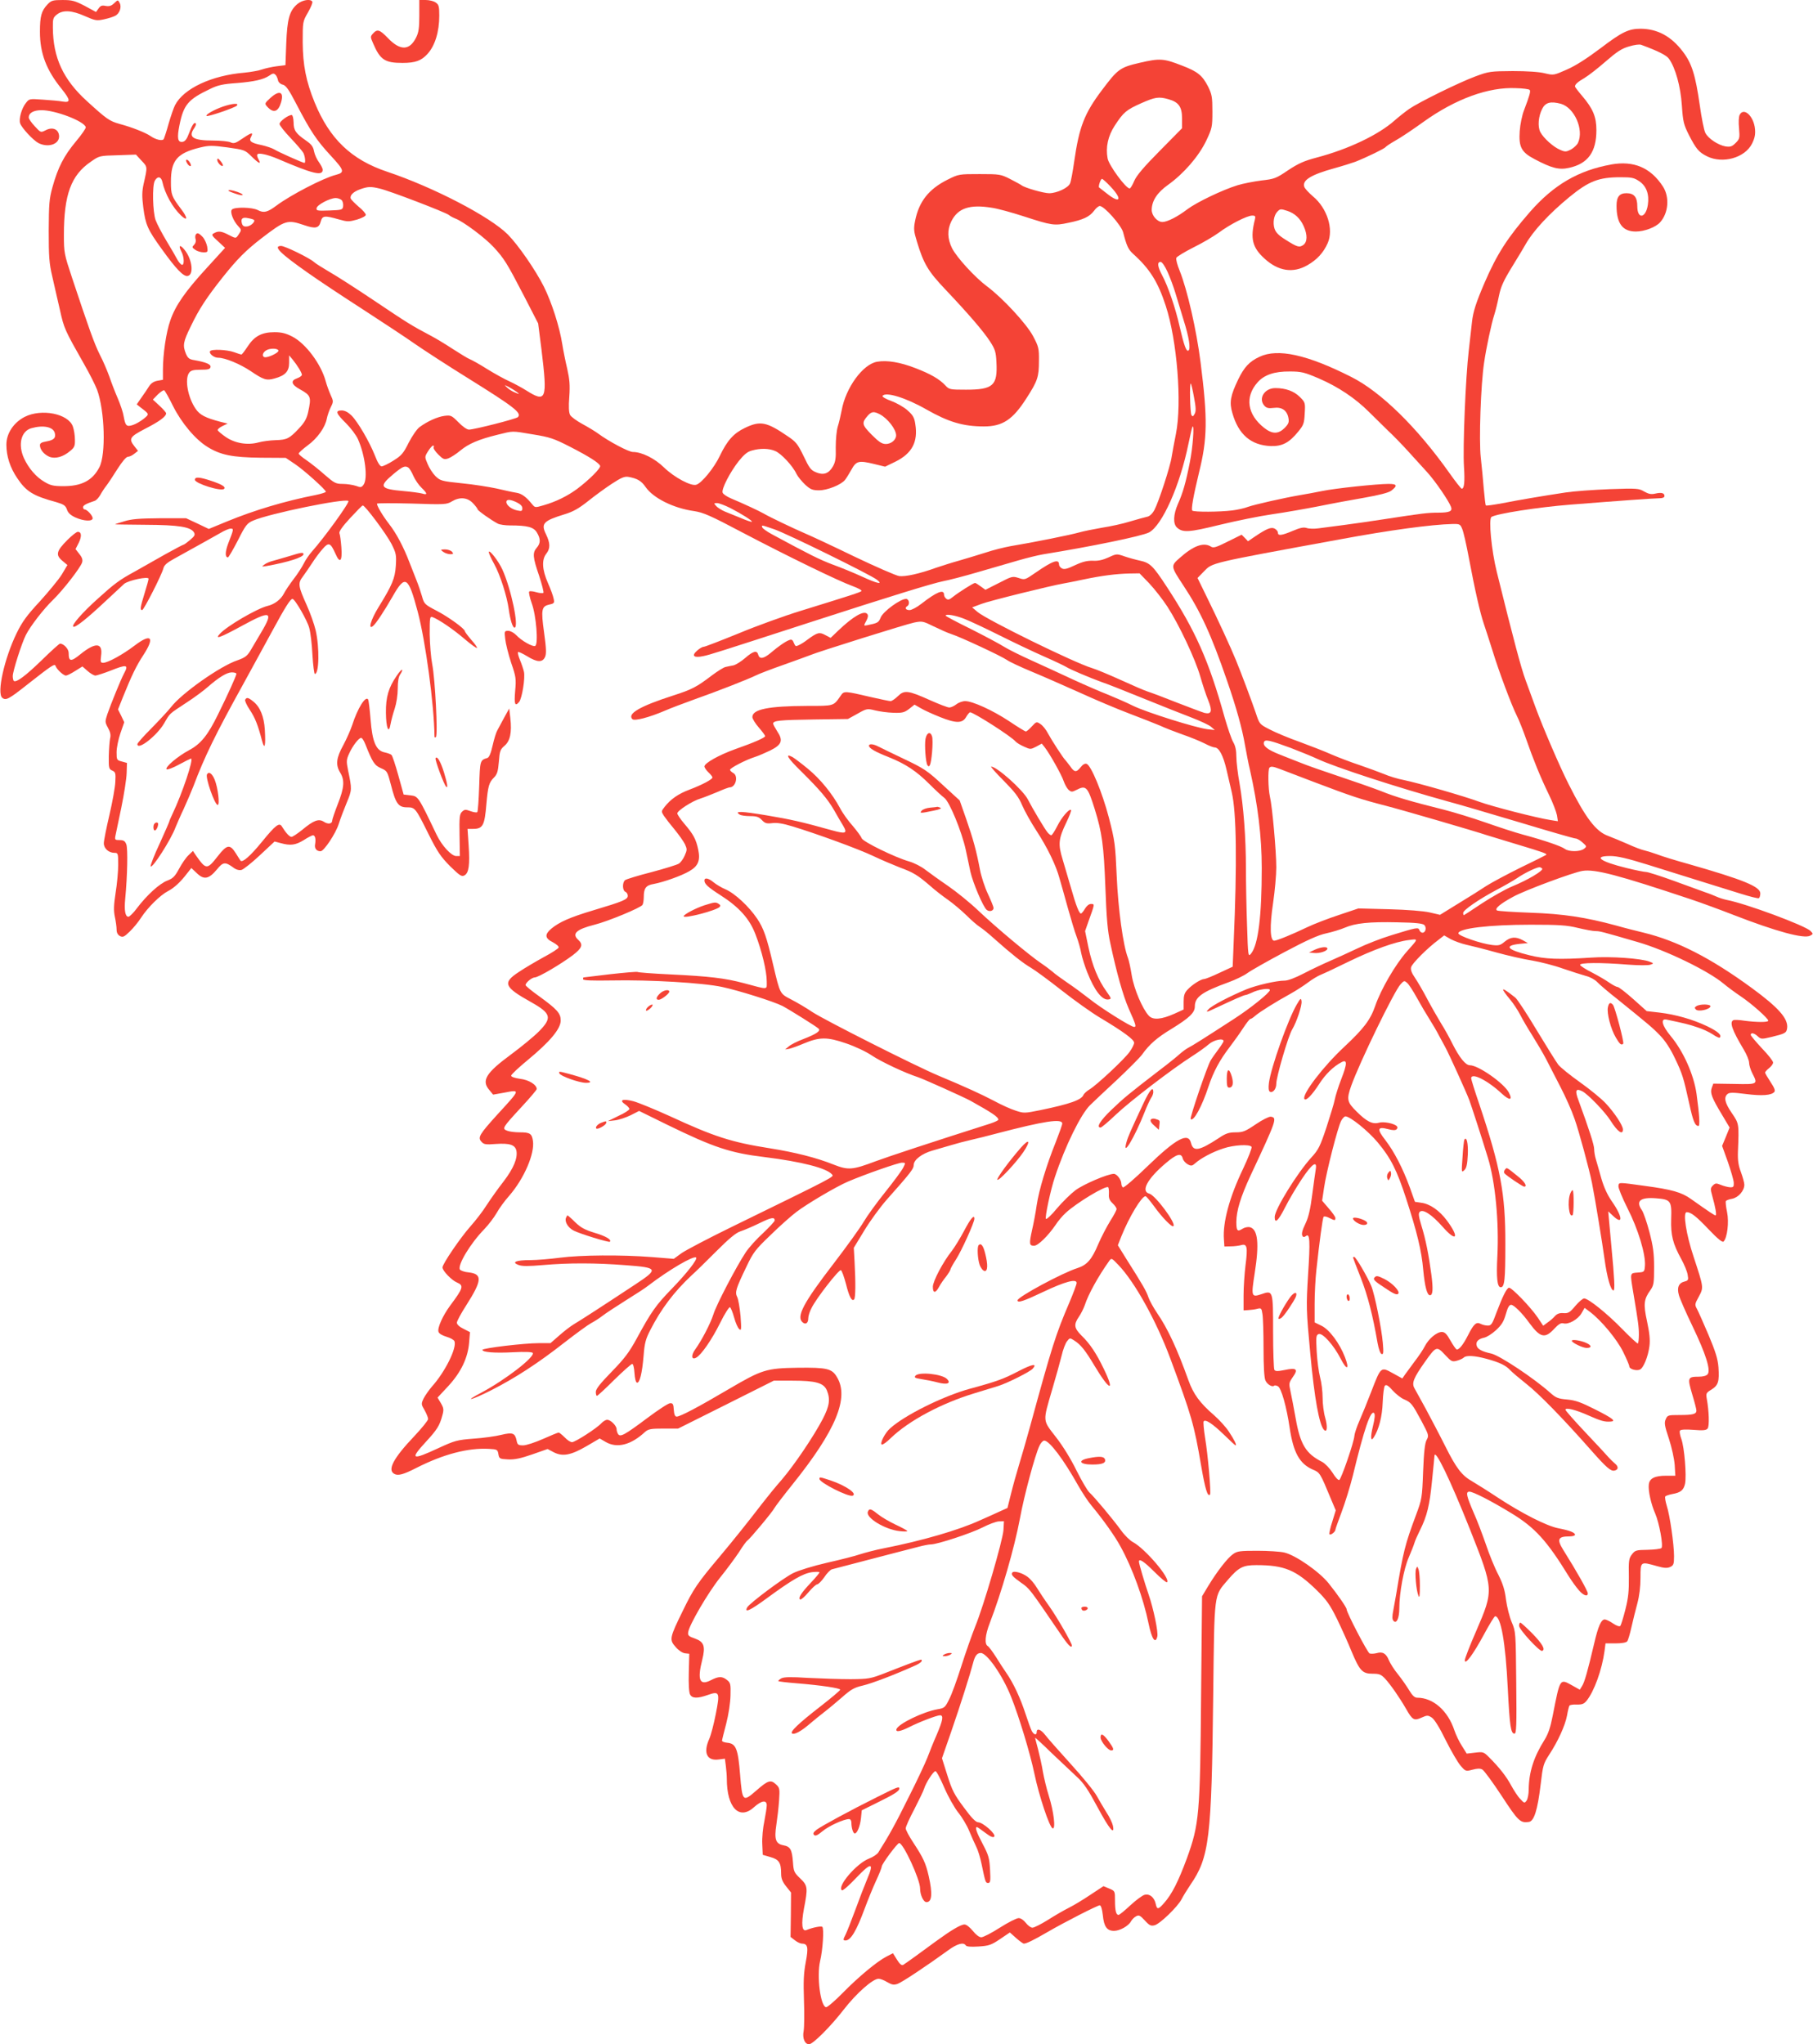 <?xml version="1.0" standalone="no"?>
<!DOCTYPE svg PUBLIC "-//W3C//DTD SVG 20010904//EN"
 "http://www.w3.org/TR/2001/REC-SVG-20010904/DTD/svg10.dtd">
<svg version="1.0" xmlns="http://www.w3.org/2000/svg"
 width="1135pt" height="1280pt" viewBox="0 0 1135 1280"
 preserveAspectRatio="xMidYMid meet">
<g transform="translate(0,1280) scale(0.1,-0.1)"
fill="#f44336" stroke="none">
<path d="M298 12773 c-39 -41 -48 -74 -48 -172 0 -135 40 -240 137 -359 55
-69 56 -86 6 -78 -21 4 -77 9 -124 12 -85 6 -86 6 -107 -21 -27 -34 -45 -99
-36 -127 9 -28 81 -106 115 -124 60 -30 129 -8 129 42 -1 44 -40 62 -85 38
-30 -15 -30 -15 -67 25 -21 22 -38 47 -38 55 0 29 30 46 80 46 87 0 265 -68
277 -106 2 -7 -26 -47 -62 -90 -75 -90 -112 -162 -146 -284 -21 -75 -23 -107
-24 -275 0 -161 3 -205 22 -285 12 -52 33 -147 48 -210 26 -117 29 -124 152
-341 34 -59 70 -131 81 -160 48 -131 56 -405 14 -485 -43 -83 -112 -119 -228
-118 -58 0 -78 4 -116 27 -52 30 -99 85 -128 148 -39 86 -18 170 47 188 75 21
136 8 146 -30 8 -31 -6 -45 -53 -53 -29 -5 -40 -11 -40 -24 0 -27 26 -58 59
-72 37 -15 87 -1 131 37 26 21 30 31 29 71 0 26 -6 63 -13 82 -29 80 -196 113
-301 60 -70 -36 -115 -104 -115 -174 0 -72 23 -144 68 -210 56 -84 100 -111
244 -150 47 -14 58 -21 67 -46 7 -22 23 -36 53 -50 53 -24 108 -26 108 -5 0
17 -35 55 -50 55 -5 0 -10 6 -10 14 0 12 19 22 73 40 10 3 25 20 35 37 9 17
26 43 38 58 11 14 42 61 69 104 30 47 55 77 66 77 9 0 27 8 40 19 l23 18 -22
28 c-38 48 -30 60 66 110 90 46 132 77 132 97 0 5 -19 27 -42 48 l-41 38 31
32 c18 17 36 29 40 26 5 -3 30 -47 55 -98 53 -106 140 -210 217 -257 81 -50
155 -65 332 -67 l157 -1 58 -39 c58 -39 193 -161 193 -173 0 -4 -28 -13 -62
-20 -197 -39 -384 -95 -557 -166 l-114 -47 -71 34 -71 33 -165 0 c-129 -1
-177 -5 -222 -19 -32 -9 -58 -18 -58 -19 0 -1 87 -2 193 -3 204 -1 280 -13
301 -47 9 -16 5 -23 -24 -48 -19 -16 -37 -29 -40 -29 -4 0 -56 -28 -116 -61
-60 -34 -145 -82 -189 -107 -99 -54 -128 -76 -233 -171 -96 -86 -167 -167
-153 -175 12 -8 86 51 203 161 51 48 103 96 115 107 26 22 153 49 153 32 0 -6
-11 -47 -25 -91 -27 -88 -30 -105 -15 -105 10 0 123 221 133 262 5 20 24 36
70 61 152 84 245 136 287 160 25 15 53 27 64 27 20 0 20 -2 -15 -92 -20 -53
-21 -88 -2 -88 4 0 32 48 62 106 48 96 58 108 95 124 99 44 578 142 597 123 9
-9 -152 -231 -227 -315 -18 -20 -42 -55 -52 -76 -11 -22 -39 -66 -64 -98 -25
-33 -52 -73 -61 -91 -19 -37 -59 -67 -102 -77 -66 -16 -256 -127 -299 -175
-34 -37 2 -24 136 49 183 100 203 94 123 -40 -24 -41 -55 -93 -68 -115 -20
-33 -34 -43 -82 -60 -107 -36 -348 -206 -414 -292 -18 -23 -73 -82 -122 -132
-49 -49 -89 -94 -89 -100 0 -43 121 51 167 129 39 67 29 57 138 129 50 32 110
77 135 99 70 61 120 92 151 92 16 0 29 -4 29 -9 0 -11 -54 -131 -116 -256 -63
-129 -108 -184 -180 -222 -71 -38 -153 -107 -141 -120 5 -4 40 9 78 30 37 20
71 37 75 37 18 0 -55 -218 -116 -346 -11 -23 -20 -44 -20 -47 0 -3 -27 -65
-60 -138 -34 -72 -59 -137 -57 -143 7 -21 128 167 156 244 8 19 30 71 51 115
20 44 47 107 60 140 71 189 140 329 312 640 57 105 140 255 183 335 79 146
113 200 126 200 15 0 93 -135 105 -182 8 -28 17 -104 20 -169 4 -66 11 -119
15 -119 27 0 30 166 5 274 -9 38 -34 108 -55 155 -55 122 -57 139 -25 181 14
19 41 58 59 86 18 28 47 67 65 87 38 44 49 39 80 -30 28 -65 44 -48 37 41 -3
39 -8 78 -12 87 -4 10 18 42 67 95 40 43 75 79 79 79 15 0 148 -179 180 -241
29 -58 31 -69 27 -136 -5 -80 -23 -122 -109 -261 -48 -78 -67 -145 -33 -116
18 15 66 87 123 186 78 137 97 125 156 -97 49 -185 103 -584 105 -780 0 -8 3
-10 9 -5 13 14 -5 364 -23 455 -8 41 -15 126 -16 189 0 104 1 113 18 107 41
-16 129 -76 198 -135 41 -35 77 -61 80 -58 3 2 -13 26 -36 51 -22 26 -40 50
-40 54 0 15 -102 89 -177 128 -75 39 -78 43 -91 90 -8 27 -23 72 -34 99 -11
28 -31 78 -44 112 -37 97 -82 183 -129 243 -40 52 -75 111 -75 126 0 4 98 4
218 1 205 -7 219 -6 250 13 50 30 98 26 133 -11 16 -17 29 -34 29 -38 0 -8 88
-70 127 -90 12 -6 46 -11 76 -11 109 0 147 -10 168 -44 24 -40 24 -67 -1 -96
-27 -31 -25 -59 15 -175 18 -55 30 -103 27 -107 -4 -4 -24 -2 -45 4 -20 6 -40
8 -44 4 -4 -4 3 -37 16 -74 28 -76 42 -254 22 -266 -14 -9 -87 32 -120 68 -14
14 -35 26 -49 26 -24 0 -25 -2 -19 -52 3 -29 20 -96 37 -148 30 -87 32 -100
25 -177 -7 -83 -1 -99 25 -68 18 22 39 151 30 189 -4 17 -15 50 -25 74 -10 24
-15 45 -12 49 3 3 29 -9 57 -26 63 -39 96 -40 112 -5 9 20 8 53 -6 154 -20
145 -16 164 35 175 28 6 31 10 25 36 -3 17 -19 61 -36 99 -36 82 -40 145 -10
183 26 33 25 66 -2 122 -33 67 -16 84 117 125 53 16 88 36 145 81 41 33 108
82 149 109 60 39 80 48 105 44 56 -10 81 -25 108 -64 48 -69 174 -132 302
-150 59 -9 101 -27 307 -136 280 -147 598 -302 687 -334 35 -13 59 -26 55 -31
-8 -8 -67 -27 -381 -124 -101 -31 -275 -94 -388 -141 -113 -46 -211 -84 -219
-84 -8 0 -27 -11 -42 -25 -36 -32 -19 -46 41 -33 42 9 71 18 666 211 506 164
766 244 835 258 33 6 130 31 215 56 85 25 200 58 255 74 55 16 125 33 155 38
303 49 618 114 663 137 82 43 194 293 247 555 12 57 23 106 26 108 12 12 1
-134 -17 -222 -25 -128 -44 -194 -75 -263 -29 -66 -31 -124 -6 -147 36 -33 74
-31 269 17 103 25 251 55 328 66 77 11 208 34 290 50 83 17 213 41 289 54 90
16 149 31 165 43 42 32 38 43 -16 43 -72 0 -338 -28 -418 -45 -38 -8 -99 -19
-135 -25 -100 -17 -286 -59 -328 -74 -20 -8 -64 -18 -97 -22 -78 -10 -241 -11
-251 -1 -8 8 7 92 42 237 53 214 55 336 10 691 -26 205 -83 454 -131 574 -15
36 -24 72 -21 80 3 8 51 37 108 66 57 28 128 70 158 92 68 51 177 107 209 107
20 0 22 -4 17 -25 -30 -118 -16 -175 60 -244 86 -79 179 -94 270 -41 59 34 99
77 126 138 38 86 -3 218 -92 292 -27 23 -52 50 -55 61 -13 41 43 75 187 115
51 14 111 33 133 41 73 29 184 83 189 92 4 5 32 24 64 42 31 17 110 70 175
117 200 143 406 218 577 210 43 -1 82 -6 86 -11 8 -7 0 -35 -35 -127 -12 -30
-24 -89 -27 -130 -7 -100 10 -133 92 -176 109 -58 155 -69 217 -55 118 26 171
99 171 236 0 83 -21 134 -89 214 -25 29 -45 56 -45 59 0 14 17 29 60 54 25 15
84 61 132 103 69 60 100 81 146 94 33 10 66 15 77 10 106 -39 158 -65 174 -88
40 -57 72 -172 80 -291 7 -104 12 -121 44 -185 46 -89 62 -108 114 -134 97
-48 236 -10 281 79 17 34 22 57 19 91 -7 81 -70 140 -96 90 -6 -11 -8 -47 -4
-84 5 -61 4 -67 -21 -92 -23 -23 -33 -26 -63 -22 -46 8 -109 49 -127 85 -8 15
-24 94 -35 174 -27 189 -50 262 -106 335 -73 96 -158 142 -264 143 -75 0 -117
-20 -251 -122 -85 -64 -158 -111 -212 -134 -81 -36 -82 -36 -137 -23 -35 9
-111 14 -201 14 -139 -1 -149 -2 -235 -34 -104 -39 -350 -160 -413 -203 -24
-17 -66 -50 -92 -73 -100 -89 -288 -179 -485 -231 -80 -21 -116 -37 -181 -80
-75 -51 -86 -55 -166 -64 -47 -6 -115 -19 -151 -30 -94 -29 -254 -106 -312
-149 -64 -49 -128 -81 -158 -81 -32 0 -67 40 -67 76 1 57 34 108 103 157 99
71 191 178 238 275 37 79 39 86 39 184 0 90 -3 107 -27 156 -36 70 -65 94
-165 132 -113 44 -137 46 -262 17 -125 -29 -138 -39 -238 -172 -110 -146 -142
-230 -173 -445 -9 -63 -20 -125 -26 -138 -11 -28 -81 -61 -130 -62 -35 0 -154
34 -174 50 -5 4 -38 22 -71 39 -59 30 -66 31 -191 31 -129 0 -131 0 -201 -35
-118 -59 -179 -137 -203 -257 -10 -50 -9 -65 11 -130 42 -139 70 -186 176
-298 144 -152 240 -263 282 -328 32 -49 37 -67 40 -129 8 -147 -20 -173 -191
-173 -99 0 -105 1 -128 26 -37 40 -92 72 -188 109 -95 37 -178 51 -240 40 -89
-15 -197 -163 -222 -305 -6 -30 -16 -75 -24 -100 -8 -26 -13 -81 -13 -131 2
-69 -2 -92 -18 -120 -26 -45 -59 -56 -106 -36 -32 13 -42 27 -77 101 -37 76
-48 90 -99 124 -133 91 -172 99 -268 53 -71 -34 -111 -78 -158 -176 -35 -74
-113 -170 -147 -180 -32 -11 -138 46 -201 107 -59 58 -140 98 -196 98 -26 0
-149 65 -217 115 -16 12 -60 39 -97 59 -37 20 -73 46 -79 58 -8 15 -10 52 -5
114 5 73 2 108 -13 175 -11 46 -25 116 -31 154 -17 109 -66 261 -115 360 -54
107 -161 261 -226 327 -112 112 -466 296 -756 393 -224 75 -360 206 -453 433
-54 132 -74 235 -75 377 0 129 0 130 33 187 18 32 31 62 27 68 -11 19 -63 10
-93 -15 -50 -42 -64 -94 -70 -247 l-5 -136 -56 -7 c-30 -4 -71 -13 -91 -20
-19 -7 -69 -16 -110 -20 -205 -17 -380 -99 -434 -203 -8 -15 -26 -67 -40 -115
-13 -48 -28 -92 -31 -98 -9 -13 -50 -4 -84 20 -31 21 -114 54 -192 75 -64 18
-80 29 -206 144 -147 134 -211 271 -212 459 -1 55 2 64 25 82 38 30 93 27 176
-10 64 -28 73 -30 119 -20 28 6 59 16 70 22 28 14 42 55 28 81 -11 20 -11 20
-34 -2 -18 -17 -31 -21 -54 -17 -23 5 -32 1 -44 -16 l-16 -22 -70 38 c-62 32
-79 37 -139 37 -61 0 -71 -3 -94 -27z m1430 -445 c5 -7 11 -22 13 -33 3 -11
15 -22 29 -25 20 -5 38 -30 85 -121 89 -171 127 -228 216 -324 85 -92 89 -105
31 -120 -76 -19 -281 -125 -371 -192 -56 -42 -79 -48 -116 -29 -35 19 -146 21
-163 4 -14 -14 8 -71 40 -105 20 -21 20 -24 4 -48 -20 -30 -17 -30 -66 -5 -44
23 -63 25 -90 10 -18 -9 -16 -14 25 -51 l44 -41 -114 -125 c-135 -147 -197
-236 -229 -330 -26 -73 -46 -210 -46 -309 l0 -62 -34 -6 c-23 -4 -41 -16 -53
-35 -10 -16 -31 -48 -48 -71 l-29 -42 24 -19 c56 -43 56 -41 20 -71 -19 -15
-49 -33 -68 -39 -40 -13 -47 -6 -58 55 -3 22 -20 72 -36 110 -17 39 -41 101
-53 137 -13 36 -39 98 -60 138 -35 70 -68 163 -175 485 -48 145 -50 154 -50
265 0 252 45 374 168 458 54 38 55 38 169 41 l114 4 35 -38 c38 -40 38 -36 13
-146 -10 -46 -11 -77 -2 -147 14 -108 27 -138 116 -261 89 -124 135 -172 161
-168 41 6 30 103 -18 163 -29 36 -41 30 -21 -9 19 -35 20 -89 3 -84 -7 3 -20
18 -28 33 -8 16 -39 69 -68 117 -29 48 -59 106 -68 130 -18 52 -22 215 -5 246
16 30 39 28 47 -5 16 -75 64 -162 118 -213 42 -39 42 -14 -1 42 -59 78 -63 90
-63 170 0 133 38 179 181 214 58 14 75 14 173 1 106 -15 110 -16 150 -56 45
-44 63 -53 46 -22 -19 36 -13 44 28 36 20 -3 62 -17 92 -30 219 -94 280 -109
280 -68 0 9 -11 30 -23 47 -13 17 -27 48 -31 68 -5 29 -16 44 -49 67 -65 45
-79 64 -79 115 -1 26 -6 46 -12 46 -22 0 -76 -40 -76 -56 0 -9 31 -48 69 -88
37 -39 73 -81 80 -93 11 -21 15 -63 7 -63 -10 0 -167 70 -188 84 -13 8 -48 20
-78 27 -69 14 -83 25 -69 51 17 32 5 30 -51 -8 -45 -31 -56 -35 -77 -25 -13 6
-62 11 -108 11 -128 0 -159 21 -119 78 9 13 13 26 10 29 -10 11 -23 -9 -43
-62 -13 -36 -25 -51 -40 -53 -31 -5 -36 24 -19 107 26 126 54 159 191 224 48
24 81 31 168 37 109 9 166 22 202 46 24 17 30 17 43 2z m5586 -149 c65 -18 86
-48 86 -120 l0 -62 -139 -141 c-100 -101 -145 -154 -160 -188 -11 -27 -24 -48
-29 -48 -24 0 -130 145 -138 188 -13 70 2 140 45 206 55 84 72 98 166 140 86
38 109 42 169 25z m2458 -29 c84 -24 145 -161 107 -244 -6 -13 -26 -32 -44
-42 -29 -15 -37 -16 -66 -3 -43 17 -106 74 -126 112 -18 35 -12 100 12 146 20
40 53 48 117 31z m-2818 -520 c74 -79 59 -108 -23 -43 -25 20 -48 38 -50 39
-7 5 9 54 18 54 4 0 29 -22 55 -50z m-4576 -11 c59 -13 413 -149 432 -165 8
-7 27 -17 42 -23 50 -19 186 -121 239 -179 66 -72 82 -98 190 -306 l88 -171
21 -165 c38 -312 30 -334 -95 -255 -27 17 -75 43 -105 57 -30 13 -93 48 -140
77 -47 30 -96 57 -109 62 -13 5 -60 34 -105 63 -44 29 -108 68 -141 85 -119
63 -143 78 -350 217 -116 78 -244 160 -285 183 -41 24 -84 51 -95 61 -28 25
-181 100 -205 100 -53 0 -7 -46 170 -170 69 -49 225 -152 346 -230 120 -78
266 -174 324 -215 58 -40 204 -135 325 -210 297 -185 343 -221 317 -247 -11
-11 -274 -78 -306 -78 -13 0 -40 19 -66 46 -43 43 -47 45 -88 40 -44 -6 -106
-34 -155 -70 -16 -11 -46 -55 -68 -97 -33 -67 -46 -82 -96 -113 -31 -20 -65
-36 -74 -36 -10 0 -25 23 -42 68 -34 86 -107 211 -147 251 -21 20 -41 31 -61
31 -42 0 -36 -18 27 -80 30 -30 64 -75 75 -100 45 -101 63 -247 35 -285 -13
-18 -18 -18 -48 -7 -19 6 -56 12 -82 12 -44 0 -53 5 -114 58 -37 33 -88 73
-114 91 -27 18 -48 36 -48 41 0 5 25 28 56 51 62 45 110 114 120 168 4 20 15
52 25 72 17 34 17 37 -2 78 -10 23 -24 61 -30 84 -29 107 -124 235 -208 279
-41 21 -67 28 -113 28 -79 0 -126 -25 -168 -90 -18 -27 -35 -50 -39 -50 -3 0
-24 7 -46 15 -45 16 -141 20 -150 6 -8 -15 24 -41 51 -41 43 0 137 -39 204
-84 80 -54 98 -60 148 -46 67 18 92 44 92 98 l0 47 21 -25 c31 -38 59 -84 59
-97 0 -6 -14 -16 -31 -22 -41 -14 -35 -39 16 -67 72 -40 75 -48 54 -145 -9
-40 -22 -64 -57 -101 -60 -64 -75 -72 -147 -74 -33 -1 -81 -7 -106 -14 -69
-19 -148 -6 -206 34 -26 18 -48 37 -50 42 -2 6 11 17 29 26 l33 16 -45 11
c-95 25 -129 43 -155 81 -49 71 -70 186 -41 226 11 15 27 19 72 19 47 0 59 3
62 17 3 17 -28 30 -101 43 -32 5 -41 12 -53 40 -21 52 -18 74 31 173 51 107
100 181 200 307 89 112 146 169 242 243 150 115 162 118 268 82 70 -24 92 -19
103 23 10 37 23 39 114 13 53 -15 62 -15 113 -1 32 10 55 22 55 30 0 8 -20 31
-45 51 -24 21 -46 43 -49 50 -8 20 16 44 59 59 48 17 66 18 123 4z m-238 -73
c6 -8 10 -25 8 -38 -3 -22 -8 -23 -86 -26 -76 -3 -83 -1 -80 15 4 21 82 62
119 63 15 0 32 -7 39 -14z m4070 -47 c36 -5 126 -30 200 -54 175 -57 191 -59
279 -40 93 19 132 38 160 75 12 17 28 30 36 30 28 0 134 -120 146 -164 22 -85
32 -107 61 -134 105 -94 157 -176 206 -327 71 -217 102 -608 64 -800 -11 -55
-23 -120 -27 -145 -8 -59 -82 -285 -108 -333 -13 -24 -30 -40 -47 -43 -14 -3
-61 -16 -105 -29 -44 -14 -123 -31 -175 -39 -52 -9 -117 -22 -145 -30 -48 -14
-284 -62 -430 -86 -38 -7 -108 -24 -155 -40 -47 -15 -121 -37 -165 -50 -44
-12 -109 -33 -145 -45 -102 -37 -192 -57 -231 -52 -20 3 -146 58 -280 122
-134 65 -273 130 -309 145 -74 32 -223 103 -260 125 -26 15 -122 60 -203 94
-26 11 -50 27 -53 36 -9 22 46 128 100 197 34 42 55 60 83 67 52 15 107 14
146 -3 37 -15 110 -93 133 -143 9 -18 34 -48 55 -68 33 -30 46 -35 87 -35 51
0 137 34 162 65 8 10 26 39 40 64 30 55 46 59 141 36 l70 -17 64 31 c105 52
143 124 125 236 -6 41 -15 56 -49 86 -22 20 -68 46 -101 58 -33 12 -58 26 -55
32 18 28 146 -11 275 -85 139 -79 230 -106 360 -106 116 0 180 42 265 175 71
110 79 135 79 235 1 79 -2 90 -37 156 -41 77 -192 240 -288 311 -75 56 -189
180 -219 239 -29 59 -31 115 -4 169 41 82 115 107 254 84z m1851 -20 c46 -16
78 -46 100 -94 25 -55 24 -100 -2 -119 -25 -17 -37 -14 -111 33 -42 26 -61 45
-69 69 -12 37 -4 85 18 107 17 18 21 18 64 4z m-6471 -56 c10 -10 -19 -38 -43
-41 -18 -2 -27 2 -32 17 -10 32 3 43 38 35 18 -3 34 -8 37 -11z m5719 -325
c16 -35 39 -97 51 -138 12 -41 35 -115 50 -165 34 -107 45 -180 30 -190 -13
-8 -27 29 -55 150 -26 116 -73 254 -110 322 -29 55 -32 83 -9 83 9 0 26 -25
43 -62z m-5566 -493 c3 -14 -70 -48 -88 -41 -19 7 -8 35 19 46 26 11 66 8 69
-5z m5732 -293 c12 -63 13 -87 4 -103 -9 -17 -13 -19 -20 -8 -9 14 -13 206 -4
197 3 -2 12 -41 20 -86z m-4240 34 c19 -15 18 -16 -10 -4 -16 6 -39 20 -50 31
-20 19 -20 19 10 4 17 -9 39 -23 50 -31z m2273 -140 c49 -26 102 -94 102 -132
0 -28 -31 -54 -64 -54 -25 0 -43 12 -89 58 -62 63 -64 74 -24 120 24 26 38 27
75 8z m-2171 -126 c105 -17 131 -26 229 -76 123 -63 185 -103 191 -121 5 -14
-70 -89 -145 -145 -60 -44 -130 -79 -210 -102 -51 -15 -53 -15 -70 6 -38 47
-66 68 -101 73 -20 3 -74 15 -121 26 -47 10 -145 26 -219 33 -127 13 -135 16
-165 45 -17 17 -39 51 -49 76 -19 44 -19 45 3 80 12 19 26 35 31 35 6 0 7 -5
4 -10 -4 -6 9 -26 28 -45 31 -31 38 -34 64 -25 16 6 50 28 75 49 52 43 115 70
233 99 102 25 85 25 222 2z m-780 -208 c6 -4 21 -28 31 -52 11 -25 34 -58 51
-74 38 -37 39 -47 3 -36 -16 4 -66 11 -113 15 -150 13 -160 28 -68 105 60 50
74 56 96 42z m679 -218 c22 -11 34 -23 34 -36 0 -18 -4 -20 -32 -14 -35 7 -68
32 -68 53 0 18 25 17 66 -3z m1336 -35 c70 -36 140 -80 135 -86 -3 -2 -33 8
-68 23 -35 14 -81 33 -101 41 -21 9 -45 24 -54 34 -16 18 -16 19 5 19 12 0 49
-14 83 -31z m275 -133 c77 -26 602 -284 643 -316 42 -33 1 -24 -94 20 -48 22
-130 56 -183 75 -84 32 -142 61 -381 190 -31 17 -58 36 -60 43 -5 16 -7 16 75
-12z"/>
<path d="M1692 12186 c-36 -33 -36 -35 -19 -54 39 -43 69 -33 87 28 19 66 -11
78 -68 26z"/>
<path d="M1394 12132 c-54 -19 -109 -50 -101 -58 7 -7 176 51 189 64 18 18
-27 15 -88 -6z"/>
<path d="M1360 11799 c0 -17 27 -45 35 -37 3 3 -3 16 -14 29 -16 19 -20 20
-21 8z"/>
<path d="M1170 11780 c6 -11 15 -20 21 -20 6 0 6 7 -1 20 -6 11 -15 20 -21 20
-6 0 -6 -7 1 -20z"/>
<path d="M1430 11606 c0 -2 20 -11 45 -19 51 -18 62 -7 12 11 -34 12 -57 15
-57 8z"/>
<path d="M1225 11330 c-3 -6 -4 -19 0 -29 3 -11 -1 -25 -10 -34 -14 -14 -13
-17 7 -31 12 -9 36 -16 52 -16 27 0 28 2 23 36 -4 20 -16 47 -28 60 -25 26
-35 29 -44 14z"/>
<path d="M2625 12703 c0 -78 -4 -106 -20 -138 -41 -82 -99 -84 -176 -4 -52 54
-67 59 -94 29 -17 -19 -17 -21 1 -62 44 -103 74 -122 184 -122 80 0 118 14
156 56 47 51 74 139 74 240 0 58 -3 69 -22 82 -12 9 -41 16 -63 16 l-40 0 0
-97z"/>
<path d="M10087 11770 c-206 -37 -360 -127 -509 -297 -141 -162 -206 -263
-284 -443 -54 -126 -72 -182 -79 -247 -3 -32 -13 -112 -20 -178 -20 -167 -38
-610 -30 -727 6 -94 2 -138 -14 -138 -4 0 -39 44 -77 98 -203 287 -429 508
-613 601 -278 141 -462 181 -576 127 -63 -29 -96 -65 -133 -141 -49 -102 -57
-144 -37 -211 38 -135 117 -202 240 -207 72 -2 115 20 172 90 34 41 38 53 41
114 4 67 3 70 -30 103 -37 37 -89 56 -154 56 -68 0 -109 -66 -68 -111 13 -14
26 -17 58 -13 50 7 83 -15 92 -63 5 -27 1 -37 -24 -63 -40 -39 -77 -39 -128 1
-106 84 -122 193 -42 284 42 48 106 70 203 69 71 0 91 -5 180 -43 123 -53 230
-125 315 -210 36 -36 90 -89 120 -118 30 -28 85 -84 122 -125 36 -40 91 -100
121 -133 53 -58 136 -180 151 -219 10 -27 -9 -36 -81 -36 -64 0 -98 -4 -338
-41 -77 -12 -189 -28 -250 -36 -60 -8 -132 -17 -160 -21 -27 -4 -61 -3 -75 2
-19 6 -40 2 -87 -18 -71 -30 -93 -32 -93 -11 0 8 -9 19 -20 25 -22 12 -52 -1
-126 -51 l-41 -28 -20 21 -20 20 -87 -43 c-74 -37 -90 -42 -106 -31 -45 28
-109 5 -194 -71 -58 -51 -58 -51 23 -174 106 -160 174 -308 272 -593 59 -170
96 -304 113 -405 9 -49 22 -119 31 -155 50 -221 74 -421 74 -615 0 -302 -22
-480 -67 -536 -18 -22 -19 -18 -25 176 -4 109 -7 269 -7 355 0 195 -15 392
-40 535 -11 60 -20 135 -20 167 0 38 -6 68 -19 90 -11 18 -35 89 -55 158 -98
353 -183 543 -361 815 -87 133 -105 151 -170 165 -28 6 -71 18 -97 27 -46 16
-49 16 -98 -7 -35 -16 -65 -23 -98 -21 -36 1 -65 -6 -112 -28 -48 -23 -68 -28
-82 -20 -10 5 -18 16 -18 24 0 38 -39 24 -149 -52 -64 -44 -65 -45 -104 -32
-38 12 -42 11 -123 -31 l-85 -43 -29 21 c-16 12 -32 22 -36 22 -10 0 -103 -59
-138 -87 -22 -18 -31 -21 -42 -12 -8 6 -14 17 -14 25 0 37 -45 19 -144 -58
-27 -21 -59 -38 -72 -38 -24 0 -32 14 -14 25 18 11 11 45 -8 45 -36 0 -142
-78 -158 -115 -14 -34 -18 -36 -86 -50 -22 -4 -22 -4 -3 31 10 20 11 32 4 40
-20 24 -89 -16 -182 -105 l-47 -45 -34 18 c-37 20 -49 16 -111 -29 -16 -13
-40 -28 -53 -34 -20 -10 -23 -9 -32 13 -7 19 -14 24 -27 19 -24 -8 -69 -39
-117 -80 -45 -38 -71 -42 -79 -13 -8 30 -31 24 -82 -20 -25 -22 -58 -42 -73
-46 -15 -3 -37 -7 -49 -10 -12 -2 -50 -26 -85 -52 -97 -74 -126 -89 -244 -127
-208 -67 -289 -114 -255 -148 13 -13 105 11 201 52 36 16 119 47 185 71 142
50 336 126 385 150 19 10 100 41 180 69 80 28 154 56 165 60 41 18 598 193
648 203 50 10 55 9 122 -24 39 -19 88 -41 110 -48 57 -18 314 -138 348 -162
15 -11 85 -44 155 -73 70 -29 206 -89 302 -132 96 -44 236 -103 310 -131 74
-28 160 -62 191 -75 30 -14 94 -39 142 -56 47 -16 108 -41 136 -55 28 -15 57
-26 65 -26 27 0 54 -50 75 -142 12 -51 26 -113 32 -138 30 -128 34 -443 12
-944 l-6 -149 -82 -38 c-46 -22 -89 -39 -96 -39 -20 0 -77 -36 -105 -67 -19
-20 -24 -37 -24 -75 l0 -49 -57 -26 c-83 -37 -135 -41 -161 -13 -40 43 -93
168 -107 253 -7 45 -18 95 -24 110 -30 77 -61 304 -70 510 -9 200 -11 220 -49
367 -42 160 -111 326 -139 337 -10 4 -24 -3 -37 -20 -28 -35 -40 -34 -67 6
-13 17 -26 34 -29 37 -12 10 -87 126 -109 167 -12 24 -33 50 -47 59 -25 17
-26 16 -54 -14 -16 -18 -33 -32 -38 -32 -5 0 -52 29 -104 64 -103 68 -229 126
-276 126 -16 0 -41 -9 -55 -20 -14 -11 -34 -20 -44 -20 -11 0 -65 21 -121 46
-138 62 -161 64 -201 25 -17 -17 -38 -31 -46 -31 -7 0 -60 11 -117 24 -172 40
-174 41 -195 10 -46 -66 -39 -64 -211 -64 -241 -1 -342 -21 -342 -70 0 -10 18
-40 40 -65 22 -25 40 -50 40 -54 0 -10 -71 -41 -188 -82 -100 -36 -192 -87
-192 -108 0 -7 11 -24 25 -37 14 -13 25 -27 25 -32 0 -12 -64 -46 -143 -76
-70 -26 -119 -60 -157 -109 -21 -27 -21 -28 -4 -55 10 -15 40 -54 67 -86 27
-33 56 -74 65 -92 14 -31 14 -36 -2 -72 -9 -21 -26 -44 -37 -50 -11 -7 -88
-31 -171 -53 -83 -21 -157 -44 -165 -50 -18 -15 -17 -65 2 -73 8 -3 15 -14 15
-25 0 -23 -29 -35 -216 -91 -147 -44 -212 -73 -263 -115 -43 -37 -40 -60 10
-85 22 -12 39 -26 36 -33 -2 -7 -44 -34 -93 -60 -49 -27 -119 -68 -156 -93
-104 -68 -93 -94 77 -189 126 -71 133 -98 48 -184 -32 -32 -111 -97 -176 -145
-156 -115 -185 -163 -133 -222 l23 -28 68 12 c104 20 105 23 -39 -134 -115
-127 -127 -146 -102 -173 15 -17 27 -19 89 -14 88 6 122 -5 130 -43 8 -46 -17
-108 -80 -191 -34 -43 -81 -110 -106 -148 -24 -39 -71 -99 -103 -135 -62 -70
-174 -234 -174 -256 0 -21 57 -80 90 -94 45 -19 41 -34 -42 -145 -47 -64 -81
-140 -73 -164 3 -11 23 -23 50 -31 24 -7 46 -19 50 -28 16 -42 -59 -193 -142
-285 -18 -21 -41 -54 -51 -73 -16 -34 -16 -37 6 -74 12 -22 22 -46 22 -55 0
-9 -39 -57 -86 -107 -132 -139 -171 -213 -125 -237 23 -13 58 -3 136 37 171
87 325 127 455 120 52 -3 55 -4 60 -33 5 -29 8 -30 60 -33 41 -2 79 6 151 31
l97 34 38 -20 c56 -29 108 -19 206 38 l82 48 38 -22 c71 -41 158 -19 246 63
21 18 36 21 116 21 l91 0 300 150 299 150 116 0 c147 0 196 -14 216 -60 23
-56 17 -98 -26 -181 -56 -107 -175 -284 -256 -379 -38 -43 -94 -112 -124 -151
-85 -111 -177 -226 -265 -331 -139 -165 -164 -202 -230 -338 -84 -171 -86
-182 -45 -228 18 -21 42 -37 58 -39 l27 -3 -3 -117 c-2 -72 1 -125 8 -138 13
-25 46 -26 111 -3 73 26 77 17 50 -119 -12 -61 -30 -132 -41 -156 -39 -87 -15
-139 59 -129 l39 5 6 -46 c3 -24 6 -61 6 -80 0 -181 78 -262 171 -177 47 42
79 46 79 11 0 -13 -7 -58 -15 -99 -9 -41 -15 -105 -13 -143 l3 -68 48 -14 c54
-15 67 -36 67 -104 0 -30 8 -50 31 -79 l31 -39 -1 -139 -2 -139 27 -21 c15
-12 35 -21 44 -21 37 0 42 -23 24 -117 -13 -69 -15 -121 -11 -238 3 -82 2
-169 -2 -192 -9 -45 7 -83 34 -83 24 0 135 111 217 217 79 102 182 193 218
193 11 0 35 -9 54 -21 30 -17 41 -19 65 -11 28 10 183 113 315 209 57 42 98
54 112 32 4 -8 32 -10 79 -7 65 4 80 9 135 46 l62 42 39 -35 c22 -19 43 -35
49 -35 15 0 61 22 145 71 110 64 316 169 330 169 7 0 15 -24 19 -62 7 -72 26
-98 70 -98 36 0 90 30 106 59 6 11 20 26 32 32 18 10 25 6 55 -26 28 -31 38
-36 61 -30 33 8 144 115 169 163 10 20 35 60 55 90 119 173 133 288 143 1187
8 657 3 618 92 723 67 78 94 92 178 92 176 0 249 -31 378 -157 62 -61 83 -91
127 -180 29 -60 70 -151 91 -203 51 -122 68 -140 132 -140 42 0 53 -4 79 -32
33 -36 89 -116 131 -189 39 -69 50 -75 96 -54 36 16 40 16 65 0 16 -11 48 -62
86 -140 34 -68 76 -140 93 -160 32 -37 33 -37 75 -26 30 8 48 9 62 1 11 -6 65
-80 121 -165 103 -158 117 -171 170 -163 33 4 55 76 74 235 14 119 17 130 54
187 55 84 99 181 111 244 5 30 12 57 15 62 3 5 24 8 46 7 33 -1 45 4 61 23 48
59 97 195 113 313 l6 47 63 0 c39 0 67 5 73 13 5 6 17 46 26 87 9 41 26 108
37 149 13 49 20 105 20 163 0 102 -1 101 102 72 46 -13 64 -14 83 -6 22 10 25
18 25 68 0 73 -26 256 -46 317 -8 26 -12 52 -9 57 3 4 23 11 44 15 52 9 71 24
80 65 10 49 -4 226 -23 279 -9 24 -13 48 -9 53 4 7 35 9 84 5 60 -5 80 -3 89
8 12 14 9 109 -5 186 -6 34 -4 38 29 58 43 27 50 50 44 140 -4 52 -18 97 -62
202 -31 73 -64 147 -72 162 -15 27 -15 31 11 78 31 58 31 56 -32 248 -47 140
-69 281 -44 281 27 0 60 -26 138 -108 57 -60 86 -83 93 -76 23 23 35 121 22
184 -7 33 -10 64 -8 69 3 5 21 12 40 15 39 8 76 50 76 88 0 12 -10 48 -21 78
-16 42 -21 73 -19 130 7 174 7 174 -38 240 -44 64 -52 99 -27 120 12 10 35 10
113 0 101 -13 162 -9 180 13 7 8 0 26 -24 62 -18 28 -34 54 -34 59 0 4 11 17
25 28 14 11 25 26 25 35 0 9 -31 49 -70 89 -38 41 -70 79 -70 84 0 16 22 12
44 -9 20 -18 24 -19 86 -4 86 21 94 25 98 56 7 59 -54 128 -222 251 -257 188
-467 295 -676 346 -41 10 -118 29 -170 44 -195 53 -335 74 -540 81 -107 4
-201 10 -208 14 -18 10 18 41 101 86 72 40 379 154 435 162 78 12 222 -26 677
-178 66 -22 188 -67 270 -99 263 -102 438 -150 477 -129 20 11 20 11 2 30 -35
34 -403 171 -524 194 -19 4 -48 13 -65 21 -16 7 -48 20 -70 27 -22 8 -110 40
-195 71 -85 31 -164 56 -175 56 -11 0 -66 11 -123 25 -164 40 -212 75 -102 75
45 0 105 -14 237 -55 98 -31 243 -76 323 -101 80 -25 194 -60 254 -79 60 -19
112 -32 117 -29 5 3 9 16 9 30 0 42 -104 85 -450 184 -80 22 -167 49 -195 60
-27 10 -63 21 -80 25 -16 3 -64 21 -105 40 -41 18 -97 41 -123 51 -76 27 -141
113 -247 324 -55 108 -162 358 -205 475 -18 50 -47 128 -64 175 -28 75 -76
255 -181 680 -33 133 -52 331 -33 343 34 21 292 61 494 77 301 24 526 40 557
40 21 0 32 5 32 14 0 19 -19 24 -58 15 -26 -6 -42 -2 -69 13 -33 20 -45 21
-216 15 -100 -4 -225 -13 -277 -21 -151 -23 -287 -46 -394 -67 -55 -10 -101
-17 -104 -14 -3 2 -8 48 -13 102 -4 54 -13 143 -19 199 -12 105 0 457 21 594
13 90 46 246 64 300 8 25 21 78 29 118 12 58 29 95 83 183 37 60 75 123 83
138 47 84 149 194 276 298 121 99 183 123 319 123 69 0 85 -3 117 -25 45 -30
64 -82 54 -148 -13 -85 -66 -92 -66 -9 0 57 -20 82 -68 82 -44 0 -62 -23 -62
-78 0 -112 38 -162 121 -162 53 0 125 27 152 58 52 58 60 157 18 223 -77 119
-183 164 -324 139z m-933 -2282 c8 -18 26 -98 41 -178 40 -213 71 -347 94
-415 11 -33 36 -109 55 -170 40 -131 119 -341 152 -407 13 -25 39 -91 58 -145
45 -129 89 -238 143 -349 24 -49 46 -107 50 -128 l6 -38 -44 7 c-87 13 -369
86 -446 114 -94 35 -382 118 -475 137 -37 7 -93 24 -125 38 -32 13 -101 38
-153 56 -52 17 -130 47 -172 65 -42 19 -132 54 -200 79 -68 24 -152 59 -188
78 -65 33 -65 34 -88 103 -24 70 -86 237 -124 330 -32 79 -115 259 -181 393
l-60 123 39 40 c56 57 24 50 859 203 302 56 566 92 698 95 45 1 49 -1 61 -31z
m-1960 -340 c33 -35 84 -100 114 -146 74 -114 175 -329 206 -437 14 -49 36
-117 50 -150 27 -68 21 -89 -23 -79 -14 4 -91 33 -171 64 -80 32 -163 63 -185
70 -22 7 -98 40 -170 73 -71 32 -152 66 -179 74 -110 33 -656 301 -716 351
l-34 29 59 22 c50 19 429 113 515 128 14 2 68 13 120 24 119 25 207 36 290 38
l64 1 60 -62z m-1154 -224 c35 -14 133 -60 219 -103 86 -43 210 -102 276 -131
66 -29 129 -59 140 -66 23 -15 146 -67 220 -94 28 -9 145 -55 260 -102 116
-47 254 -102 307 -122 54 -21 108 -46 120 -57 l23 -20 -45 5 c-75 9 -380 105
-465 146 -44 22 -116 53 -160 71 -44 17 -141 59 -215 93 -74 35 -193 89 -263
121 -71 32 -149 71 -174 87 -25 16 -117 65 -204 109 -88 43 -159 81 -159 84 0
13 63 2 120 -21z m-157 -613 c102 -41 142 -41 165 -1 9 16 21 30 25 30 22 0
260 -152 285 -183 7 -8 30 -22 53 -32 39 -18 41 -18 76 0 l35 19 19 -24 c33
-43 106 -174 118 -211 7 -20 20 -44 30 -54 18 -15 22 -15 50 -1 60 31 70 21
114 -119 46 -148 57 -227 67 -490 7 -191 14 -276 31 -351 39 -184 80 -329 115
-409 46 -103 49 -115 34 -115 -20 0 -208 118 -280 176 -36 28 -96 73 -135 99
-38 26 -81 57 -95 70 -14 12 -47 37 -74 55 -72 49 -277 220 -389 326 -53 51
-141 122 -195 159 -53 36 -116 82 -140 100 -24 19 -69 42 -100 51 -88 25 -291
124 -298 146 -3 10 -28 44 -55 76 -28 31 -64 81 -80 112 -49 91 -123 182 -202
247 -40 33 -84 66 -96 73 -50 26 -31 -6 54 -89 117 -116 166 -173 208 -246 18
-33 44 -76 56 -96 28 -48 16 -52 -74 -27 -186 52 -252 67 -407 93 -156 26
-204 28 -168 5 8 -6 38 -10 66 -10 41 0 55 -5 74 -25 19 -20 29 -23 64 -19 29
4 67 -2 126 -20 149 -45 412 -141 505 -185 50 -24 126 -56 169 -73 85 -31 112
-48 193 -118 28 -25 77 -63 109 -85 31 -22 82 -65 113 -95 31 -31 69 -64 85
-74 16 -10 58 -44 92 -75 102 -91 177 -151 227 -180 26 -15 113 -79 193 -142
80 -63 187 -139 237 -169 149 -89 217 -139 217 -159 0 -10 -13 -36 -29 -58
-33 -46 -204 -206 -250 -234 -17 -10 -34 -26 -38 -34 -12 -32 -83 -57 -270
-96 -99 -20 -104 -20 -155 -3 -29 9 -89 36 -133 60 -80 42 -180 88 -350 159
-143 60 -713 348 -789 398 -38 26 -98 61 -133 79 -71 37 -69 32 -113 218 -40
172 -59 227 -100 288 -51 76 -140 159 -199 184 -24 10 -57 30 -73 43 -32 27
-58 32 -58 12 0 -22 22 -42 100 -92 116 -74 182 -147 219 -244 40 -103 71
-232 71 -295 0 -56 15 -54 -143 -12 -121 32 -216 43 -464 55 -106 5 -197 12
-201 15 -5 3 -82 -4 -173 -14 -90 -11 -165 -20 -166 -20 -2 0 -3 -5 -3 -11 0
-8 52 -10 178 -8 241 5 575 -15 694 -41 106 -23 322 -91 377 -119 45 -24 213
-129 226 -142 14 -14 -14 -33 -96 -65 -38 -14 -79 -35 -91 -46 l-23 -19 25 4
c14 3 54 17 89 32 102 43 149 43 268 2 56 -19 128 -53 161 -76 58 -39 207
-109 287 -135 37 -12 285 -124 330 -148 138 -77 175 -102 175 -119 0 -4 -21
-14 -47 -23 -377 -120 -637 -206 -721 -237 -146 -55 -171 -57 -263 -21 -107
43 -242 77 -399 102 -241 38 -347 72 -626 201 -95 43 -199 86 -230 94 -66 17
-91 7 -50 -20 14 -10 26 -22 26 -29 0 -6 -30 -26 -68 -43 l-67 -33 45 5 c25 3
69 18 98 32 l53 27 177 -87 c289 -141 392 -176 609 -202 232 -29 389 -69 422
-109 13 -15 27 -8 -634 -331 -143 -70 -282 -143 -309 -162 l-48 -35 -137 11
c-192 15 -446 13 -576 -4 -60 -8 -144 -15 -185 -15 -89 0 -120 -13 -75 -30 23
-9 61 -9 155 -1 161 14 326 14 518 -1 203 -15 207 -23 58 -121 -221 -146 -345
-226 -381 -247 -22 -13 -65 -46 -94 -72 l-55 -48 -75 0 c-89 0 -351 -31 -351
-42 0 -15 77 -21 191 -15 73 4 121 2 124 -4 16 -24 -170 -168 -322 -249 -115
-60 -65 -49 60 14 153 78 295 170 462 301 72 56 146 110 165 120 19 10 51 30
70 45 19 15 86 59 148 98 63 39 126 80 140 92 131 100 285 190 300 176 10 -11
-59 -99 -153 -196 -98 -101 -128 -143 -219 -311 -47 -86 -76 -125 -157 -208
-71 -73 -99 -108 -99 -126 0 -14 3 -25 7 -25 4 0 53 45 108 100 56 55 107 100
113 100 6 0 12 -24 14 -57 2 -32 8 -58 15 -60 17 -6 33 58 42 167 6 79 13 106
41 160 67 132 149 241 259 344 25 22 95 91 156 152 79 79 122 115 150 124 22
7 76 30 119 51 75 37 96 40 96 17 0 -5 -33 -41 -73 -79 -41 -37 -90 -92 -109
-121 -57 -86 -184 -328 -202 -388 -19 -59 -74 -164 -113 -218 -28 -38 -25 -69
5 -53 32 17 98 112 151 219 28 57 56 100 61 97 5 -3 17 -32 26 -65 9 -33 23
-65 32 -72 13 -12 14 -2 8 82 -5 52 -14 106 -21 119 -15 30 -9 51 59 192 41
87 56 106 149 195 56 55 129 120 162 145 68 52 250 159 322 190 102 44 316
119 339 119 24 0 24 0 8 -32 -9 -18 -60 -87 -113 -153 -53 -66 -113 -149 -134
-185 -21 -36 -105 -153 -187 -260 -191 -248 -237 -335 -195 -370 19 -16 35 -4
35 26 0 14 9 43 21 65 30 61 170 240 183 236 6 -2 20 -41 32 -86 20 -81 37
-112 51 -97 9 8 10 104 3 232 l-5 91 65 107 c36 60 99 146 140 193 153 172
170 195 170 218 0 33 51 72 118 91 31 9 84 24 117 34 33 10 89 25 125 33 36 8
108 26 160 40 298 78 410 95 410 62 0 -8 -19 -61 -41 -117 -58 -144 -105 -300
-119 -394 -6 -43 -19 -113 -29 -156 -19 -87 -18 -98 13 -98 24 0 86 60 134
130 16 25 45 59 64 76 68 63 252 174 266 160 3 -4 5 -22 4 -42 -2 -26 4 -40
23 -58 14 -13 25 -29 25 -36 0 -8 -18 -41 -39 -74 -21 -34 -56 -100 -76 -147
-40 -96 -71 -130 -130 -149 -95 -30 -375 -181 -375 -202 0 -18 39 -5 161 53
137 65 209 84 209 56 0 -9 -21 -65 -46 -124 -85 -199 -107 -268 -245 -773 -22
-80 -53 -188 -69 -240 -16 -52 -39 -135 -51 -184 l-22 -88 -51 -23 c-28 -13
-81 -37 -118 -53 -134 -62 -364 -129 -608 -177 -47 -9 -111 -26 -143 -36 -31
-11 -126 -35 -210 -54 -87 -20 -178 -48 -212 -65 -61 -30 -272 -188 -287 -214
-21 -38 20 -19 123 57 158 116 226 155 282 163 26 3 47 3 47 -1 0 -5 -24 -33
-53 -64 -60 -63 -82 -97 -68 -106 5 -3 29 17 52 45 23 27 48 50 55 50 7 0 27
20 44 44 16 25 38 47 48 50 19 5 230 60 387 101 55 14 125 32 155 40 30 8 65
15 78 15 40 0 253 70 325 107 37 19 82 36 100 37 l32 1 -3 -55 c-4 -64 -125
-479 -178 -607 -19 -48 -58 -158 -85 -243 -27 -85 -61 -180 -77 -210 -25 -51
-30 -55 -71 -62 -90 -15 -247 -91 -259 -125 -6 -20 24 -15 80 13 63 32 173 74
193 74 23 0 18 -31 -21 -122 -20 -45 -46 -111 -59 -145 -13 -33 -66 -147 -119
-251 -82 -166 -124 -241 -187 -340 -7 -12 -34 -30 -58 -39 -79 -30 -204 -177
-170 -199 6 -3 46 32 89 78 95 100 114 98 69 -7 -16 -38 -50 -126 -75 -195
-25 -68 -52 -136 -60 -152 -17 -33 -17 -38 -1 -38 33 0 69 61 121 202 19 51
50 128 70 171 20 43 36 83 36 90 0 16 98 147 109 147 26 0 131 -228 131 -284
0 -41 21 -86 40 -86 34 0 39 52 14 163 -19 82 -33 113 -98 212 -25 38 -46 77
-46 87 0 10 24 64 54 120 29 57 57 114 61 128 11 37 58 110 71 110 7 0 31 -46
55 -102 25 -58 63 -125 87 -156 24 -29 55 -81 69 -115 14 -34 34 -79 44 -99
11 -21 26 -70 34 -110 24 -115 25 -118 41 -118 14 0 16 12 12 82 -4 74 -9 92
-46 162 -39 74 -50 106 -36 106 3 0 26 -16 51 -35 34 -26 50 -32 57 -25 14 15
-70 89 -100 90 -15 0 -42 27 -90 93 -60 80 -74 108 -103 200 l-34 108 58 167
c61 177 119 361 136 427 12 47 25 65 49 65 39 0 137 -141 190 -275 51 -128
119 -354 145 -478 29 -140 95 -339 115 -345 20 -7 7 105 -24 203 -14 44 -30
112 -37 150 -6 39 -20 101 -30 140 -10 38 -19 72 -19 74 0 3 47 -40 103 -95
57 -54 128 -121 158 -149 43 -39 71 -81 129 -189 75 -140 110 -181 97 -117 -4
18 -22 56 -41 84 -18 29 -45 75 -60 102 -15 28 -87 117 -162 199 -74 82 -147
164 -161 183 -27 35 -53 44 -53 18 0 -22 -18 -18 -31 7 -6 11 -24 61 -40 110
-31 95 -75 190 -119 253 -15 22 -45 67 -65 100 -21 33 -44 64 -51 68 -22 12
-17 69 12 144 73 189 155 473 189 655 26 143 95 399 122 455 8 18 22 33 30 33
32 0 120 -116 213 -282 24 -42 61 -99 83 -125 73 -88 146 -190 182 -257 74
-134 143 -324 175 -480 20 -98 43 -133 55 -83 7 27 -24 175 -54 262 -24 69
-61 194 -61 207 0 22 31 2 97 -64 40 -40 75 -69 79 -65 23 23 -138 211 -213
251 -18 9 -52 42 -75 74 -54 74 -169 211 -198 237 -12 11 -48 72 -80 136 -34
70 -86 155 -129 210 -85 110 -84 93 -24 299 22 74 48 168 58 208 9 40 25 82
35 94 17 22 18 22 46 4 41 -27 67 -59 128 -161 93 -155 128 -165 56 -16 -47
98 -87 158 -141 210 -45 46 -48 67 -15 116 14 20 30 53 37 73 22 68 84 180
153 277 14 19 15 19 57 -25 103 -107 238 -351 325 -585 134 -360 150 -417 193
-670 26 -151 41 -199 56 -183 8 7 -13 250 -31 356 -8 51 -12 97 -9 102 10 16
56 -14 128 -84 37 -36 69 -66 72 -66 9 0 -8 35 -42 86 -18 28 -60 74 -93 103
-89 77 -129 132 -160 218 -70 196 -130 325 -196 421 -23 34 -48 79 -55 100
-12 36 -30 69 -139 241 l-52 84 22 56 c49 122 127 251 151 251 5 0 28 -28 53
-62 51 -71 113 -135 122 -125 18 17 -114 194 -151 203 -55 14 -13 93 103 191
68 58 97 66 106 30 3 -13 17 -29 31 -37 22 -12 28 -11 48 7 35 31 107 70 175
92 65 22 166 28 177 10 4 -5 -20 -67 -53 -137 -86 -179 -128 -337 -120 -442
l3 -45 40 1 c22 0 52 4 66 8 36 10 41 -13 26 -128 -6 -50 -12 -134 -12 -186
l0 -95 30 2 c17 1 42 4 56 8 24 6 27 4 32 -32 4 -21 7 -118 7 -215 0 -112 4
-186 12 -202 11 -25 44 -44 55 -32 3 3 14 1 23 -4 21 -11 54 -127 74 -263 23
-153 62 -222 143 -258 46 -19 47 -21 113 -180 l32 -76 -22 -72 c-13 -39 -20
-74 -17 -78 8 -7 37 16 37 29 0 5 18 55 39 111 21 56 53 158 70 227 71 293
112 413 133 392 7 -7 5 -32 -7 -82 -17 -68 -14 -101 5 -70 32 49 53 131 56
219 2 52 8 99 14 105 9 8 22 0 49 -31 20 -22 53 -48 71 -55 44 -19 51 -28 109
-136 46 -87 47 -91 32 -118 -11 -21 -17 -74 -22 -199 -6 -164 -8 -173 -44
-270 -70 -188 -80 -228 -125 -500 -5 -27 -13 -72 -18 -100 -7 -35 -7 -54 1
-63 19 -23 37 15 37 77 0 97 28 248 59 319 16 37 32 78 36 92 4 14 20 50 35
80 43 86 60 154 75 310 8 80 15 148 15 153 1 54 97 -144 222 -458 150 -379
150 -380 40 -636 -40 -91 -72 -174 -72 -185 1 -32 52 36 120 162 34 63 65 114
70 114 36 0 65 -165 79 -450 12 -239 19 -285 42 -285 12 0 14 48 11 319 -3
314 -3 320 -28 378 -14 33 -30 97 -36 141 -7 61 -20 101 -48 157 -22 41 -57
127 -78 190 -22 63 -55 151 -75 195 -47 109 -53 135 -28 135 23 0 135 -57 261
-134 149 -90 224 -173 361 -396 19 -30 47 -69 63 -87 28 -33 56 -43 56 -20 0
15 -67 134 -154 273 -41 66 -33 84 40 84 19 0 34 5 34 10 0 14 -33 27 -105 41
-72 14 -228 93 -380 193 -60 40 -131 84 -156 99 -68 38 -102 83 -173 225 -35
70 -90 174 -121 232 -32 58 -64 116 -71 129 -17 32 -4 64 66 163 70 99 74 101
126 45 40 -43 45 -45 75 -37 18 5 37 14 43 20 15 15 69 12 145 -9 80 -22 119
-41 146 -71 11 -12 56 -50 100 -85 77 -60 224 -210 405 -415 97 -110 124 -133
147 -128 25 5 27 25 2 45 -12 10 -29 27 -38 37 -9 11 -73 80 -143 154 -71 75
-128 140 -128 145 0 16 65 0 147 -37 75 -33 98 -40 136 -37 36 2 14 20 -95 75
-91 46 -124 58 -177 63 -58 5 -71 11 -106 42 -99 89 -316 234 -370 246 -56 12
-84 27 -90 47 -9 25 8 44 45 52 17 3 50 24 75 47 36 33 49 55 62 101 11 40 21
58 33 58 17 0 69 -51 115 -115 67 -91 97 -98 155 -35 27 29 42 38 57 34 32 -9
90 24 113 62 l20 35 36 -27 c70 -54 165 -168 205 -248 21 -43 39 -84 39 -92 0
-16 43 -29 65 -20 23 8 53 83 61 148 5 39 0 83 -15 154 -24 109 -20 139 21
196 21 30 23 44 23 143 0 89 -6 131 -29 220 -16 61 -37 122 -47 137 -41 58
-11 83 89 75 91 -7 98 -16 94 -129 -3 -103 10 -155 64 -253 18 -33 36 -76 39
-96 6 -33 4 -37 -19 -43 -37 -9 -49 -38 -36 -84 5 -21 44 -110 86 -197 84
-175 115 -275 94 -300 -7 -9 -29 -15 -54 -15 -71 0 -73 -6 -43 -108 15 -49 27
-96 27 -104 0 -22 -21 -28 -106 -28 -71 0 -75 -1 -86 -26 -10 -22 -8 -40 20
-123 18 -55 33 -125 36 -163 l4 -68 -57 0 c-73 0 -105 -17 -109 -55 -5 -38 14
-123 40 -182 25 -57 52 -203 39 -216 -5 -5 -44 -10 -87 -11 -72 -1 -78 -3 -98
-29 -19 -25 -21 -40 -19 -140 1 -89 -3 -131 -22 -206 -13 -51 -27 -97 -32
-102 -5 -5 -25 2 -45 16 -20 14 -44 25 -52 25 -22 0 -41 -42 -66 -150 -40
-171 -61 -245 -76 -267 l-14 -23 -48 27 c-78 43 -75 48 -122 -191 -14 -72 -28
-113 -51 -150 -68 -108 -98 -203 -99 -312 0 -27 -6 -58 -13 -68 -13 -18 -15
-17 -40 10 -15 15 -40 54 -57 85 -30 56 -73 111 -139 177 -33 33 -37 34 -87
28 l-52 -6 -30 48 c-17 26 -38 70 -47 97 -41 124 -133 205 -233 205 -16 0 -30
13 -50 46 -15 25 -46 70 -70 100 -24 29 -49 69 -57 88 -18 44 -40 56 -77 45
-16 -4 -36 -5 -44 -2 -13 5 -144 256 -144 277 0 11 -56 92 -113 163 -59 73
-207 176 -277 192 -25 6 -101 11 -168 11 -109 0 -127 -2 -153 -21 -35 -24
-101 -110 -155 -199 l-39 -65 -6 -620 c-6 -749 -12 -808 -89 -1021 -54 -146
-94 -225 -143 -280 -36 -41 -44 -42 -52 -5 -9 41 -38 65 -69 57 -14 -3 -54
-33 -90 -66 -35 -33 -68 -60 -74 -60 -15 0 -22 26 -22 91 0 58 0 59 -36 74
l-36 15 -82 -54 c-44 -30 -106 -67 -136 -82 -30 -15 -89 -49 -131 -76 -42 -26
-85 -48 -96 -48 -10 0 -29 14 -41 30 -14 18 -32 30 -45 30 -13 0 -66 -27 -118
-60 -51 -33 -104 -60 -116 -60 -13 0 -33 15 -53 40 -19 23 -40 40 -52 40 -24
0 -84 -36 -180 -106 -96 -71 -189 -138 -204 -147 -9 -5 -22 5 -39 33 l-25 40
-39 -20 c-59 -30 -176 -127 -276 -229 -49 -50 -96 -90 -104 -89 -35 7 -59 194
-37 289 17 71 25 203 14 214 -7 7 -62 -4 -100 -20 -28 -11 -33 38 -15 135 25
130 24 143 -24 189 -38 36 -41 44 -45 101 -6 79 -16 98 -60 106 -48 9 -58 37
-44 128 6 39 14 107 17 151 5 76 4 81 -20 103 -32 30 -49 25 -122 -39 -85 -74
-88 -71 -102 100 -13 163 -26 194 -81 199 -18 2 -32 7 -32 13 0 5 12 53 26
106 15 59 26 130 27 177 2 71 0 80 -22 97 -30 24 -52 24 -102 -2 -69 -35 -85
2 -53 128 21 85 12 113 -47 134 -36 12 -44 19 -41 38 4 43 124 248 199 342 42
52 95 124 119 160 23 37 47 70 53 73 15 10 157 179 170 205 7 12 57 78 111
145 273 340 358 545 279 674 -31 53 -63 60 -244 58 -198 -3 -224 -11 -435
-135 -188 -111 -302 -171 -324 -171 -10 0 -16 13 -18 43 -2 35 -6 42 -23 41
-11 0 -75 -42 -143 -93 -143 -107 -169 -121 -183 -100 -5 8 -9 21 -9 30 0 22
-37 59 -59 59 -10 0 -26 -10 -37 -22 -27 -30 -163 -118 -183 -118 -10 0 -30
13 -46 30 -16 16 -33 30 -38 30 -5 0 -49 -18 -98 -40 -50 -22 -105 -40 -124
-40 -31 0 -36 4 -41 30 -10 47 -24 53 -95 36 -35 -9 -114 -20 -174 -24 -104
-8 -118 -12 -222 -60 -166 -77 -179 -71 -78 39 72 78 87 103 104 166 10 36 9
46 -9 77 l-21 35 68 73 c80 87 123 178 130 275 l5 62 -41 21 c-25 12 -41 27
-41 38 0 10 27 60 60 111 98 154 101 194 14 204 -26 2 -50 11 -55 18 -16 27
65 163 153 253 26 27 61 73 77 101 16 29 51 77 78 107 94 108 162 266 149 346
-7 44 -18 52 -83 52 -28 0 -63 4 -78 10 -34 13 -30 19 89 148 53 57 96 108 96
113 0 27 -50 58 -104 64 -34 5 -56 12 -56 20 0 7 47 51 104 98 139 115 206
195 206 247 0 46 -22 70 -139 155 -45 32 -81 62 -81 67 0 15 40 48 58 48 22 0
162 82 239 140 57 44 65 66 33 95 -42 38 -13 66 102 95 81 20 289 106 300 124
4 6 8 28 8 49 0 56 14 74 62 82 60 11 174 51 223 80 56 32 70 67 56 135 -14
66 -30 95 -86 161 -25 29 -45 59 -45 66 0 17 94 78 145 93 22 7 70 26 106 41
36 16 71 29 77 29 38 0 56 72 22 90 -11 6 -20 15 -20 20 0 11 98 62 155 80 22
7 66 26 97 41 72 36 82 62 44 119 -14 22 -26 44 -26 49 0 19 41 23 252 26
l216 3 60 33 c58 33 61 33 110 21 27 -7 79 -14 114 -15 57 -2 70 2 99 24 l34
27 40 -23 c22 -13 75 -37 118 -54z m2197 -194 c52 -20 129 -51 170 -70 112
-52 496 -177 810 -264 69 -18 274 -79 456 -133 182 -55 338 -100 347 -100 9 0
29 -11 44 -25 27 -24 28 -25 9 -40 -25 -19 -95 -19 -120 0 -22 17 -131 54
-261 89 -49 13 -155 48 -235 76 -80 28 -197 64 -260 80 -208 52 -304 80 -395
117 -49 19 -169 61 -265 93 -96 32 -202 69 -235 83 -33 13 -93 36 -132 52 -77
30 -109 55 -100 79 7 18 37 11 167 -37z m-70 -131 c19 -7 118 -45 220 -84 235
-89 286 -106 445 -147 112 -29 561 -160 635 -185 14 -4 101 -31 194 -59 163
-49 184 -57 175 -64 -2 -2 -74 -38 -159 -79 -85 -42 -182 -94 -215 -115 -33
-22 -112 -72 -175 -110 l-115 -71 -65 15 c-39 9 -142 17 -255 20 l-191 5 -122
-41 c-67 -22 -155 -56 -195 -75 -100 -48 -194 -86 -210 -86 -26 0 -29 90 -7
236 11 75 20 175 20 223 0 100 -25 381 -40 444 -11 48 -13 170 -3 180 9 10 23
8 63 -7z m1645 -625 c7 -13 -92 -72 -188 -111 -43 -18 -128 -66 -189 -106 -61
-41 -112 -74 -114 -74 -2 0 -4 6 -4 14 0 17 93 82 205 142 50 26 109 60 133
76 46 32 120 67 139 68 6 0 14 -4 18 -9z m-738 -353 c15 -16 8 -48 -12 -48 -7
0 -16 7 -19 16 -7 19 -14 18 -176 -32 -63 -19 -157 -56 -209 -81 -52 -25 -130
-60 -173 -79 -44 -19 -118 -54 -166 -79 -52 -27 -99 -45 -119 -45 -52 0 -174
-28 -239 -54 -106 -44 -219 -103 -239 -126 -18 -20 -14 -20 45 8 113 53 178
82 188 82 5 0 22 7 38 14 40 21 114 32 114 17 0 -16 -121 -114 -225 -181 -188
-122 -261 -168 -285 -180 -14 -7 -38 -25 -55 -40 -16 -15 -73 -61 -126 -101
-190 -146 -225 -175 -301 -248 -70 -67 -97 -111 -68 -111 6 0 50 37 98 83 89
84 350 284 477 365 39 25 85 58 103 74 31 27 92 40 92 19 0 -4 -15 -28 -33
-52 -18 -24 -40 -55 -48 -69 -21 -34 -132 -360 -125 -367 18 -18 71 80 112
205 30 90 69 164 133 247 25 33 63 86 83 117 21 32 41 58 46 58 4 0 17 8 28
18 25 23 132 90 218 137 38 21 89 54 114 73 25 19 61 41 81 49 20 8 99 45 176
83 155 75 291 124 374 134 62 8 62 11 -11 -71 -72 -81 -163 -237 -199 -342
-30 -87 -72 -142 -194 -256 -132 -123 -266 -299 -249 -326 9 -15 47 23 94 96
38 59 88 108 138 134 37 20 37 -8 -1 -105 -19 -49 -37 -107 -41 -129 -4 -22
-28 -100 -52 -174 -40 -120 -50 -140 -95 -189 -89 -98 -229 -325 -229 -372 0
-45 22 -25 64 58 24 48 72 129 106 180 64 96 97 119 87 60 -3 -18 -13 -89 -22
-158 -11 -87 -23 -140 -40 -176 -25 -52 -30 -75 -18 -87 3 -4 12 -2 19 4 24
19 27 -32 13 -242 -12 -201 -12 -217 14 -496 26 -279 56 -446 86 -476 20 -20
23 21 7 77 -9 30 -16 86 -16 125 0 38 -7 96 -16 128 -8 32 -18 104 -21 160 -5
93 -4 103 12 110 25 9 95 -70 139 -156 38 -74 56 -67 26 11 -33 86 -97 173
-147 197 l-43 21 0 115 c0 64 5 160 11 213 19 177 39 324 45 333 3 5 18 2 34
-6 36 -18 40 -19 40 -1 0 7 -19 34 -42 60 l-41 48 12 81 c14 98 86 379 107
419 8 15 20 28 27 28 29 0 142 -91 202 -163 82 -98 120 -174 178 -352 68 -209
97 -328 107 -447 10 -104 24 -158 42 -158 18 0 21 36 9 129 -17 126 -35 219
-63 309 -17 56 -19 75 -10 84 20 20 76 -17 144 -94 87 -99 107 -69 26 40 -47
63 -106 104 -160 111 l-40 6 -32 90 c-44 120 -97 223 -153 296 -55 70 -50 87
17 69 30 -8 46 -8 53 -1 7 7 7 14 1 20 -17 17 -84 30 -112 21 -40 -11 -77 8
-139 70 -60 59 -64 76 -34 161 52 146 269 593 309 636 22 24 24 24 42 8 11
-10 38 -52 61 -94 23 -42 58 -101 77 -131 19 -30 47 -77 61 -105 15 -27 32
-59 38 -70 25 -46 133 -284 152 -335 17 -48 75 -226 116 -360 46 -150 70 -402
59 -616 -7 -134 -1 -194 21 -194 24 0 29 45 29 270 1 315 -30 479 -164 879
-28 81 -50 153 -50 159 0 39 102 -12 190 -94 51 -47 72 -45 46 5 -30 58 -191
171 -244 171 -27 0 -65 47 -109 134 -19 39 -52 98 -73 131 -20 33 -59 101 -85
150 -26 50 -61 109 -77 133 -21 30 -28 50 -24 66 6 23 99 117 171 171 l36 28
40 -23 c23 -12 66 -28 97 -35 32 -7 116 -28 187 -48 72 -20 173 -43 225 -51
52 -9 140 -31 195 -51 55 -19 120 -39 144 -46 25 -6 56 -23 70 -38 14 -15 70
-63 125 -106 200 -162 221 -179 269 -229 32 -33 64 -82 92 -141 48 -100 54
-122 90 -284 24 -110 36 -141 58 -141 10 0 6 69 -12 200 -17 121 -82 267 -162
363 -54 65 -66 111 -26 103 109 -23 140 -30 192 -48 33 -10 77 -31 98 -45 20
-14 40 -23 43 -20 15 15 -10 38 -78 71 -90 43 -198 74 -301 86 l-78 9 -85 76
c-46 41 -90 75 -97 75 -7 0 -30 12 -52 27 -22 16 -71 44 -109 64 -38 19 -71
40 -74 47 -5 15 128 16 301 2 65 -5 128 -5 140 0 21 8 21 8 -7 19 -51 20 -244
34 -366 25 -199 -13 -287 -10 -386 15 -139 34 -162 60 -61 71 l52 5 -32 18
c-45 24 -76 21 -113 -9 -27 -23 -37 -26 -79 -21 -68 8 -211 57 -211 73 0 31
193 54 452 54 178 0 227 -3 296 -20 46 -11 95 -20 110 -20 28 0 39 -3 266 -69
176 -51 439 -179 535 -259 25 -21 75 -58 111 -82 68 -46 170 -137 170 -151 0
-11 -75 -10 -150 0 -30 5 -61 6 -67 4 -28 -11 -10 -62 63 -184 19 -31 34 -69
34 -83 0 -15 9 -44 20 -66 36 -70 36 -70 -112 -67 l-132 2 -10 -27 c-11 -32 0
-61 65 -169 l47 -79 -23 -57 -24 -58 36 -100 c19 -55 36 -113 37 -130 1 -26
-2 -30 -24 -29 -14 1 -40 8 -57 15 -29 12 -35 11 -50 -4 -15 -15 -16 -22 -4
-64 21 -74 29 -123 21 -123 -7 0 -40 22 -153 102 -60 43 -120 60 -292 83 -166
23 -160 23 -163 -1 -2 -11 24 -74 57 -140 66 -129 114 -288 109 -359 -3 -39
-4 -40 -45 -43 -50 -4 -49 1 -28 -126 31 -185 35 -214 35 -263 0 -27 -3 -52
-6 -55 -3 -3 -46 37 -97 89 -94 97 -213 193 -240 193 -8 0 -33 -21 -55 -47
-34 -41 -44 -47 -74 -45 -25 2 -40 -4 -54 -19 -10 -12 -31 -30 -46 -40 l-27
-20 -34 51 c-44 65 -166 192 -181 187 -15 -5 -39 -54 -77 -154 -27 -74 -33
-83 -55 -83 -14 0 -34 5 -45 11 -27 14 -43 -1 -79 -72 -29 -57 -54 -89 -70
-89 -4 0 -22 25 -39 55 -24 43 -36 55 -55 55 -31 0 -82 -42 -106 -89 -10 -20
-38 -62 -62 -93 -23 -31 -51 -69 -61 -83 l-18 -26 -60 33 c-74 41 -74 41 -133
-112 -24 -63 -58 -146 -75 -185 -17 -38 -31 -81 -32 -95 -2 -39 -83 -273 -95
-277 -7 -2 -26 19 -42 46 -18 28 -46 57 -64 67 -103 52 -138 109 -167 275 -11
63 -26 138 -32 167 -11 50 -10 54 14 89 36 50 24 61 -50 45 -45 -9 -59 -9 -65
1 -4 6 -8 114 -8 238 0 262 0 261 -75 235 -61 -20 -63 -14 -40 133 29 184 20
274 -30 287 -13 3 -33 -1 -47 -10 -31 -20 -38 -13 -38 42 0 71 27 158 89 292
164 350 168 362 126 368 -11 1 -53 -20 -94 -48 -65 -44 -80 -50 -125 -50 -42
0 -62 -6 -106 -36 -124 -81 -160 -87 -174 -30 -17 68 -92 28 -272 -146 -79
-77 -148 -136 -154 -133 -5 3 -10 14 -10 23 0 25 -28 62 -47 62 -39 0 -192
-66 -241 -103 -29 -22 -81 -73 -115 -113 -33 -41 -65 -70 -69 -66 -8 8 29 183
56 262 64 194 163 395 221 451 22 22 98 93 169 159 70 66 140 136 155 156 46
65 94 107 187 163 110 68 144 100 144 139 0 59 44 91 212 152 44 16 97 42 117
57 20 15 124 74 231 131 141 75 214 108 263 118 37 8 89 24 115 35 67 29 154
38 331 34 115 -2 157 -7 168 -17z"/>
<path d="M5794 8174 c-7 -37 1 -148 12 -165 13 -21 22 5 29 80 4 44 4 89 0
100 -10 33 -33 25 -41 -15z"/>
<path d="M5440 8131 c0 -16 38 -38 124 -72 105 -42 173 -87 255 -169 36 -36
78 -75 93 -86 32 -23 109 -211 134 -325 9 -41 22 -102 29 -137 16 -71 80 -221
102 -239 17 -14 43 -7 43 12 0 7 -16 46 -35 87 -19 40 -42 109 -50 152 -23
121 -42 190 -86 317 l-41 117 -106 97 c-96 89 -117 103 -241 162 -75 36 -148
71 -163 79 -30 16 -58 18 -58 5z"/>
<path d="M6284 7911 c69 -70 94 -102 115 -153 15 -35 55 -107 89 -159 69 -106
123 -217 145 -299 9 -30 32 -113 52 -185 20 -71 44 -152 55 -180 10 -27 24
-74 29 -104 6 -29 23 -83 38 -120 45 -114 93 -175 132 -169 20 3 20 5 -12 50
-52 72 -89 163 -113 276 l-21 102 22 63 c39 108 39 107 15 107 -13 0 -27 -12
-38 -30 -9 -16 -21 -30 -25 -30 -11 0 -31 50 -62 160 -15 52 -39 132 -52 177
-30 98 -27 130 23 234 19 39 32 74 29 77 -10 11 -58 -44 -86 -100 -16 -32 -33
-58 -38 -58 -4 0 -15 8 -23 18 -17 20 -95 151 -123 206 -29 58 -194 206 -230
206 -5 0 30 -40 79 -89z"/>
<path d="M5823 7743 c-23 -2 -47 -11 -53 -19 -15 -17 -8 -17 74 0 41 8 54 15
42 19 -10 4 -18 6 -19 5 -1 -1 -21 -3 -44 -5z"/>
<path d="M4408 7131 c-54 -18 -128 -57 -128 -68 0 -17 201 35 225 58 6 7 5 13
-5 19 -20 13 -25 12 -92 -9z"/>
<path d="M4132 6580 c-25 -24 -28 -40 -8 -40 16 0 66 38 66 51 0 16 -36 10
-58 -11z"/>
<path d="M4055 6494 c-9 -9 -13 -19 -10 -22 3 -3 15 4 28 16 12 12 16 22 10
22 -6 0 -19 -7 -28 -16z"/>
<path d="M3502 6079 c6 -17 125 -59 166 -59 60 0 16 23 -106 56 -64 17 -65 17
-60 3z"/>
<path d="M3764 5770 c-23 -9 -39 -28 -31 -36 7 -8 55 18 61 32 6 16 0 16 -30
4z"/>
<path d="M6392 5615 c-74 -84 -155 -195 -148 -202 9 -9 118 108 163 174 47 70
37 87 -15 28z"/>
<path d="M3543 5174 c-9 -24 13 -61 48 -79 38 -20 221 -76 227 -70 13 13 -28
36 -96 56 -59 18 -86 32 -121 66 -24 24 -46 43 -48 43 -2 0 -6 -7 -10 -16z"/>
<path d="M6036 5094 c-25 -47 -60 -104 -77 -126 -55 -69 -119 -190 -119 -225
0 -41 16 -42 38 -2 9 17 29 47 45 66 15 20 27 40 27 44 0 5 16 34 36 65 35 55
114 230 114 253 0 29 -23 3 -64 -75z"/>
<path d="M6127 5004 c-11 -11 -7 -85 6 -124 7 -19 20 -36 30 -38 21 -4 23 39
4 112 -12 48 -26 64 -40 50z"/>
<path d="M9840 4405 c0 -12 68 -45 93 -45 38 0 30 20 -14 36 -35 13 -79 18
-79 9z"/>
<path d="M6379 4216 c-96 -50 -136 -65 -309 -112 -167 -46 -410 -167 -498
-248 -31 -27 -65 -93 -52 -101 5 -3 31 15 57 41 112 108 315 217 523 280 63
19 131 40 150 46 57 18 197 88 215 108 31 35 -3 29 -86 -14z"/>
<path d="M5731 4186 c-9 -11 -3 -15 36 -21 27 -4 73 -13 103 -21 60 -16 86 -6
58 22 -31 31 -176 46 -197 20z"/>
<path d="M6817 3670 c-73 -14 -60 -40 21 -40 64 0 88 10 79 34 -7 17 -35 19
-100 6z"/>
<path d="M5130 3540 c0 -23 182 -115 208 -105 31 12 -43 63 -137 95 -70 23
-71 23 -71 10z"/>
<path d="M5433 3334 c-14 -37 105 -110 198 -121 27 -3 49 -3 49 0 0 4 -33 22
-72 40 -40 19 -90 48 -112 66 -44 35 -54 38 -63 15z"/>
<path d="M8865 2977 c-9 -21 1 -136 15 -169 6 -17 9 1 9 62 0 47 -4 94 -9 105
-7 19 -8 19 -15 2z"/>
<path d="M6337 2953 c-8 -13 2 -25 54 -62 56 -39 52 -35 242 -313 52 -78 77
-104 77 -80 -1 16 -90 172 -141 244 -30 42 -65 95 -79 118 -14 24 -39 53 -56
66 -34 26 -88 41 -97 27z"/>
<path d="M6770 2732 c0 -14 11 -21 26 -15 21 8 17 23 -6 23 -11 0 -20 -4 -20
-8z"/>
<path d="M9510 2620 c0 -23 128 -162 144 -157 23 8 2 44 -62 110 -37 37 -70
67 -74 67 -5 0 -8 -9 -8 -20z"/>
<path d="M5910 2440 c-12 -8 -12 -10 5 -10 11 0 27 5 35 10 12 8 12 10 -5 10
-11 0 -27 -5 -35 -10z"/>
<path d="M5700 2386 c-36 -14 -108 -41 -160 -62 -91 -35 -101 -37 -215 -38
-66 0 -185 4 -265 8 -110 7 -152 6 -169 -3 -12 -7 -21 -15 -18 -17 2 -3 55 -9
118 -14 147 -12 269 -30 269 -40 0 -4 -55 -51 -122 -103 -139 -108 -195 -161
-179 -171 14 -9 57 14 111 61 25 21 65 54 90 73 25 19 75 61 112 93 55 49 77
61 129 73 56 13 198 67 327 125 23 10 42 23 42 29 0 12 7 14 -70 -14z"/>
<path d="M6890 1921 c0 -24 47 -81 66 -81 21 0 17 12 -16 58 -33 45 -50 53
-50 23z"/>
<path d="M5495 1550 c-173 -86 -349 -182 -382 -206 -21 -16 -25 -25 -17 -33 8
-9 22 -3 53 23 39 33 134 76 166 76 9 0 15 -9 15 -22 0 -33 11 -68 21 -68 15
0 33 44 39 95 l5 50 101 50 c104 51 134 71 134 86 0 15 -11 11 -135 -51z"/>
<path d="M8230 6853 l-35 -17 31 -3 c34 -4 84 12 84 27 0 15 -40 11 -80 -7z"/>
<path d="M9410 6603 c0 -5 18 -31 41 -58 23 -27 52 -72 66 -99 14 -28 48 -86
76 -130 28 -45 68 -112 88 -151 20 -38 60 -117 90 -175 30 -58 69 -145 86
-195 27 -74 94 -324 109 -400 21 -106 66 -384 79 -479 16 -117 39 -196 56
-196 10 0 6 73 -13 275 -6 61 -12 135 -15 165 l-5 55 29 -27 c66 -63 62 -7 -7
91 -27 39 -49 87 -65 142 -13 46 -28 100 -34 119 -6 19 -11 48 -11 65 0 26
-32 125 -98 305 -24 63 -17 78 24 57 36 -19 142 -129 176 -183 44 -70 78 -94
78 -56 0 25 -52 104 -108 164 -26 28 -98 87 -160 131 -62 44 -124 94 -137 111
-13 17 -73 114 -135 216 -61 102 -121 193 -133 203 -49 39 -77 58 -77 50z"/>
<path d="M8118 6510 c-54 -92 -161 -392 -174 -490 -4 -31 -2 -50 5 -55 19 -11
41 16 41 49 -1 39 75 301 100 341 28 47 62 150 58 176 -3 22 -6 20 -30 -21z"/>
<path d="M10066 6493 c-8 -36 18 -137 50 -190 24 -41 34 -50 46 -38 7 7 -51
226 -64 243 -16 19 -26 14 -32 -15z"/>
<path d="M10620 6500 c-12 -7 -12 -12 -3 -21 15 -15 84 -1 91 19 5 15 -65 17
-88 2z"/>
<path d="M7680 6045 c0 -43 3 -55 15 -55 23 0 29 27 16 71 -17 56 -31 48 -31
-16z"/>
<path d="M7159 5893 c-84 -180 -97 -209 -107 -245 -28 -101 50 28 113 187 15
39 34 79 41 90 8 11 14 27 14 37 0 39 -22 14 -61 -69z"/>
<path d="M7204 5789 c-4 -8 4 -22 22 -37 l29 -26 3 28 c4 32 4 31 -25 40 -12
4 -24 2 -29 -5z"/>
<path d="M9167 5663 c-2 -4 -8 -53 -11 -108 -7 -96 -7 -99 11 -82 14 13 19 37
22 98 3 72 -8 117 -22 92z"/>
<path d="M9422 5477 c-6 -7 -8 -17 -4 -23 9 -13 114 -84 124 -84 21 0 4 29
-34 60 -78 63 -74 62 -86 47z"/>
<path d="M8691 5457 c-7 -9 -10 -25 -6 -34 6 -17 7 -17 16 0 6 10 9 25 7 34
-3 15 -4 15 -17 0z"/>
<path d="M9830 5326 c-19 -50 -7 -156 15 -134 8 8 9 147 1 155 -3 3 -10 -6
-16 -21z"/>
<path d="M8470 5171 c0 -15 42 -41 67 -41 27 0 30 16 6 28 -30 16 -73 23 -73
13z"/>
<path d="M8470 4927 c0 -2 22 -60 49 -128 44 -113 75 -234 105 -408 7 -38 17
-66 25 -69 12 -4 13 8 8 69 -8 93 -51 305 -72 356 -23 56 -97 183 -107 183 -4
0 -8 -2 -8 -3z"/>
<path d="M8607 4803 c-14 -13 -5 -23 64 -68 52 -35 73 -45 82 -36 14 14 -33
65 -85 92 -40 20 -51 23 -61 12z"/>
<path d="M8077 4678 c-37 -51 -79 -129 -73 -135 3 -3 12 0 20 7 18 14 80 107
89 132 11 32 -11 29 -36 -4z"/>
<path d="M8430 4681 c0 -11 5 -23 10 -26 6 -3 10 3 10 14 0 11 -4 23 -10 26
-5 3 -10 -3 -10 -14z"/>
<path d="M1220 9796 c0 -23 165 -75 183 -57 12 12 -12 27 -80 50 -72 24 -103
27 -103 7z"/>
<path d="M421 9418 c-68 -68 -74 -93 -31 -129 l32 -27 -35 -59 c-20 -32 -82
-107 -137 -168 -81 -87 -111 -128 -146 -200 -77 -158 -125 -375 -90 -404 23
-19 41 -9 161 86 148 116 168 130 173 113 7 -21 49 -60 65 -60 7 0 33 13 58
29 l45 28 32 -28 c18 -16 40 -29 50 -29 9 1 51 14 92 30 105 42 117 39 86 -18
-18 -33 -82 -190 -104 -254 -15 -46 -15 -50 4 -85 15 -27 19 -46 13 -68 -3
-16 -7 -66 -8 -110 -1 -74 1 -81 22 -90 20 -9 22 -16 19 -70 -1 -33 -18 -126
-37 -208 -19 -81 -35 -161 -35 -177 0 -33 31 -60 67 -60 22 0 23 -4 23 -75 0
-41 -7 -119 -16 -174 -12 -79 -13 -112 -5 -151 6 -28 11 -64 11 -80 0 -20 7
-33 21 -41 18 -9 26 -6 61 28 22 21 55 61 72 88 41 63 120 141 167 165 39 20
80 58 120 111 l27 34 35 -33 c44 -42 74 -37 125 24 39 48 52 49 104 11 17 -13
35 -17 50 -14 13 4 65 45 115 92 l92 86 38 -10 c61 -17 93 -13 145 19 26 17
52 30 57 30 14 0 19 -23 14 -54 -6 -28 8 -46 34 -46 21 0 95 111 114 172 10
32 33 92 50 133 33 79 33 83 8 202 -11 56 -11 66 7 105 21 47 60 98 75 98 6 0
17 -17 25 -37 46 -116 58 -135 99 -153 39 -17 40 -19 63 -106 29 -115 46 -139
100 -139 51 0 53 -3 136 -170 55 -110 76 -140 134 -199 61 -59 72 -67 90 -57
27 15 34 64 26 187 l-7 104 34 0 c62 0 73 21 84 155 10 112 16 135 47 166 20
20 26 38 31 99 5 67 9 78 35 100 36 30 47 84 37 173 l-7 61 -32 -58 c-17 -32
-37 -68 -43 -80 -7 -12 -20 -54 -29 -94 -11 -49 -22 -75 -33 -78 -46 -14 -46
-15 -51 -177 -3 -85 -8 -158 -12 -162 -3 -4 -23 -1 -42 6 -32 12 -38 11 -54
-4 -15 -15 -17 -36 -15 -147 l2 -130 -23 0 c-30 0 -90 65 -123 134 -115 241
-115 240 -163 246 l-43 5 -33 119 c-18 65 -37 123 -43 129 -5 5 -24 12 -43 16
-54 11 -77 66 -88 206 -5 63 -12 120 -15 125 -16 26 -66 -54 -100 -160 -10
-30 -35 -87 -56 -126 -44 -80 -49 -123 -19 -172 29 -47 25 -95 -15 -196 -19
-49 -35 -96 -35 -103 0 -22 -26 -26 -53 -8 -32 20 -63 9 -135 -51 -30 -24 -60
-44 -67 -44 -13 0 -37 27 -60 65 -16 27 -39 10 -126 -97 -71 -87 -121 -131
-133 -117 -2 2 -15 23 -30 47 -36 57 -55 55 -111 -17 -69 -88 -74 -88 -139 4
l-18 27 -28 -27 c-16 -15 -42 -53 -59 -85 -26 -48 -38 -60 -74 -74 -48 -18
-128 -91 -190 -173 -21 -29 -46 -53 -53 -53 -20 0 -27 40 -20 112 14 147 17
314 7 341 -8 21 -17 27 -42 27 -29 0 -31 2 -26 28 3 15 20 95 37 177 17 83 32
179 33 214 l2 64 -32 9 c-32 8 -33 11 -33 58 0 28 11 81 24 119 l24 69 -19 40
-20 40 31 78 c55 136 84 196 128 263 73 112 49 138 -55 59 -75 -57 -168 -108
-197 -108 -16 0 -18 5 -13 44 12 83 -35 86 -129 10 -60 -49 -74 -48 -74 8 0
25 -31 58 -54 58 -5 0 -57 -47 -115 -104 -101 -98 -161 -143 -175 -129 -3 4
-6 17 -6 30 0 30 56 206 82 257 29 57 111 163 171 221 62 60 171 201 181 233
5 16 1 31 -17 53 l-24 31 20 39 c20 41 18 69 -6 69 -8 0 -37 -23 -66 -52z"/>
<path d="M2774 9345 c11 -8 31 -15 44 -15 21 0 22 2 12 15 -7 8 -27 15 -44 15
-29 -1 -30 -1 -12 -15z"/>
<path d="M3060 9343 c0 -7 15 -41 34 -75 37 -67 80 -201 91 -283 9 -65 24
-115 36 -115 30 0 -21 243 -76 364 -24 53 -84 130 -85 109z"/>
<path d="M1815 9319 c-33 -10 -78 -23 -100 -29 -22 -5 -49 -16 -60 -25 -19
-14 -18 -14 15 -9 134 24 230 55 230 74 0 13 -15 11 -85 -11z"/>
<path d="M2483 8568 c-51 -74 -68 -133 -67 -231 1 -96 18 -137 29 -71 4 22 15
65 26 97 11 34 19 85 19 125 0 46 5 75 16 90 9 13 14 26 11 28 -3 3 -18 -14
-34 -38z"/>
<path d="M1535 8419 c-4 -5 9 -34 29 -64 33 -50 50 -92 77 -195 16 -59 23 -30
17 70 -5 84 -30 145 -74 179 -30 24 -40 26 -49 10z"/>
<path d="M2727 8053 c-6 -9 52 -165 66 -179 13 -13 7 22 -13 88 -21 68 -43
107 -53 91z"/>
<path d="M1296 7952 c-12 -19 48 -192 67 -192 14 0 2 106 -19 158 -16 39 -36
53 -48 34z"/>
<path d="M967 7643 c-10 -10 -8 -43 2 -43 9 0 21 24 21 41 0 11 -14 12 -23 2z"/>
</g>
</svg>
